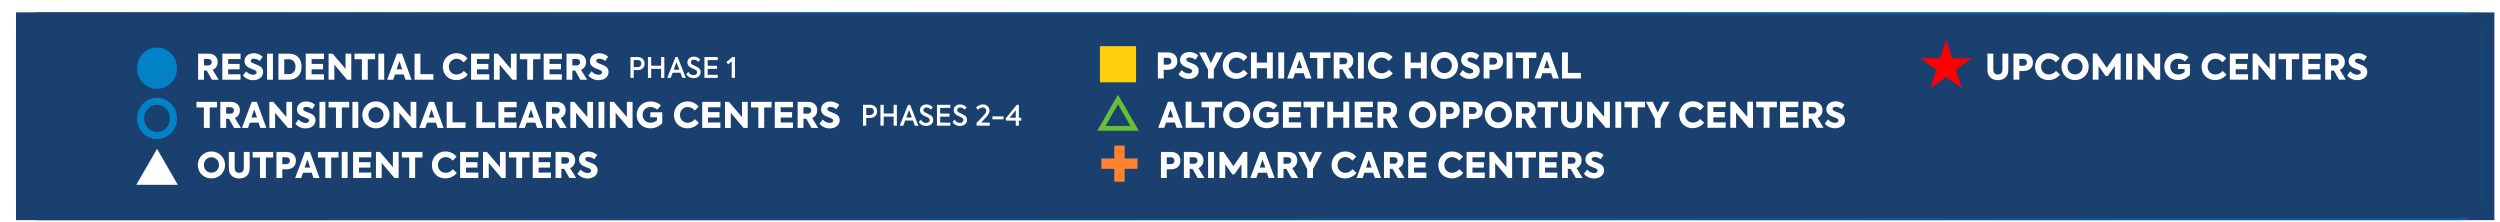 <?xml version="1.0" encoding="UTF-8"?> <svg xmlns="http://www.w3.org/2000/svg" xmlns:xlink="http://www.w3.org/1999/xlink" id="KY" viewBox="0 0 708.41 62.89"><defs><style> .cls-1 { mask: url(#mask); } .cls-2 { filter: url(#luminosity-noclip); } .cls-3 { fill: url(#linear-gradient-2); } .cls-4 { fill: url(#linear-gradient); } .cls-5 { fill: #1a4070; } .cls-6 { fill: red; fill-rule: evenodd; } .cls-7 { fill: #fff; } .cls-8 { fill: #fecf0b; } .cls-9 { stroke: #0282c6; stroke-width: 2.01px; } .cls-9, .cls-10 { fill: none; } .cls-10 { stroke: #66bf34; stroke-width: 1.36px; } .cls-11 { fill: #0282c6; } .cls-12 { clip-path: url(#clippath); } .cls-13 { fill: #ff822e; } </style><clipPath id="clippath"><rect class="cls-5" x="4.53" y="3.52" width="702.29" height="58.86"></rect></clipPath><linearGradient id="linear-gradient" x1="4.53" y1="32.95" x2="703.59" y2="32.95" gradientUnits="userSpaceOnUse"><stop offset="0" stop-color="#1a4070"></stop><stop offset=".43" stop-color="#0c619b"></stop><stop offset=".79" stop-color="#0379ba"></stop><stop offset="1" stop-color="#0082c6"></stop></linearGradient><filter id="luminosity-noclip" x="0" y="0" width="708.41" height="62.89" color-interpolation-filters="sRGB" filterUnits="userSpaceOnUse"><feFlood flood-color="#fff" result="bg"></feFlood><feBlend in="SourceGraphic" in2="bg"></feBlend></filter><linearGradient id="linear-gradient-2" x1="-604.06" y1="247.92" x2="-603.55" y2="247.92" gradientTransform="translate(-843440.84 -346429.29) rotate(-180) scale(1397.46 -1397.46)" gradientUnits="userSpaceOnUse"><stop offset="0" stop-color="#fff"></stop><stop offset="1" stop-color="#000"></stop></linearGradient><mask id="mask" x="0" y="0" width="708.41" height="62.89" maskUnits="userSpaceOnUse"><g class="cls-2"><rect class="cls-3" x="4.51" y="3.52" width="699.4" height="58.86"></rect></g></mask></defs><g><rect class="cls-5" x="4.53" y="3.52" width="702.29" height="58.86"></rect><g class="cls-12"><path class="cls-4" d="M10.81,3.52c-3.47,0-6.28,2.7-6.28,6.04v46.79c0,3.33,2.81,6.04,6.28,6.04h686.5c3.47,0,6.28-2.7,6.28-6.04V9.56c0-3.33-2.81-6.04-6.28-6.04H10.81Z"></path><g class="cls-1"><rect class="cls-5" width="708.41" height="62.89"></rect></g></g></g><path class="cls-11" d="M44.5,25.17c3.13,0,5.66-2.62,5.66-5.85s-2.53-5.85-5.66-5.85-5.66,2.62-5.66,5.85,2.53,5.85,5.66,5.85"></path><ellipse class="cls-9" cx="44.5" cy="33.55" rx="4.65" ry="4.84"></ellipse><polygon class="cls-6" points="551.46 11.24 553.18 16.51 558.72 16.51 554.23 19.77 555.95 25.04 551.46 21.78 546.98 25.04 548.69 19.77 544.21 16.51 549.75 16.51 551.46 11.24"></polygon><g><path class="cls-7" d="M58.6,20.01h-.81v2.58h-1.65v-7.39h2.94c1.79,0,2.61,1.12,2.61,2.39,0,.88-.42,1.77-1.43,2.19l1.71,2.81h-1.92l-1.45-2.58ZM57.79,18.55h1.17c.75,0,1.03-.46,1.03-.93s-.31-.9-.92-.9h-1.28v1.83Z"></path><path class="cls-7" d="M63,15.2h5.16v1.54h-3.5v1.37h3.24v1.53h-3.24v1.41h3.49v1.54h-5.15v-7.39Z"></path><path class="cls-7" d="M68.85,21.38l.9-1.18c.51.61,1.24.98,2.01.98.54,0,.97-.25.97-.67,0-.33-.28-.53-.64-.69-.46-.19-1.08-.36-1.61-.65-.66-.36-1.19-.91-1.19-1.87,0-1.26,1.07-2.22,2.63-2.22.87,0,1.79.3,2.51.98l-.82,1.23c-.44-.43-1.15-.66-1.67-.66-.57,0-.88.26-.88.61s.31.52.6.65c.39.17,1.07.41,1.57.64.75.34,1.33.89,1.33,1.88,0,1.33-1.11,2.31-2.81,2.31-1.17,0-2.22-.47-2.9-1.34Z"></path><path class="cls-7" d="M77.34,15.2v7.39h-1.66v-7.39h1.66Z"></path><path class="cls-7" d="M78.9,15.2h2.95c2.27,0,3.6,1.43,3.6,3.7s-1.36,3.69-3.65,3.69h-2.9v-7.39ZM81.87,21c1.25,0,1.87-.98,1.87-2.11s-.62-2.1-1.87-2.1h-1.32v4.21h1.32Z"></path><path class="cls-7" d="M86.64,15.2h5.16v1.54h-3.5v1.37h3.24v1.53h-3.24v1.41h3.49v1.54h-5.15v-7.39Z"></path><path class="cls-7" d="M99.54,15.2v7.39h-1.19l-3.61-4.28v4.28h-1.63v-7.39h1.12l3.69,4.32v-4.32h1.62Z"></path><path class="cls-7" d="M100.46,16.79v-1.59h5.83v1.59h-2.08v5.8h-1.66v-5.8h-2.09Z"></path><path class="cls-7" d="M108.87,15.2v7.39h-1.66v-7.39h1.66Z"></path><path class="cls-7" d="M114.41,21.1h-2.48l-.51,1.49h-1.72l2.77-7.39h1.44l2.71,7.39h-1.72l-.49-1.49ZM112.38,19.65h1.59l-.79-2.34-.8,2.34Z"></path><path class="cls-7" d="M117.47,15.2h1.66v5.81h3.68v1.58h-5.34v-7.39Z"></path><path class="cls-7" d="M125.48,18.92c0-2.28,1.74-3.85,3.82-3.85,1.36,0,2.52.62,3.17,1.5l-1.08,1.1c-.49-.59-1.18-1.01-2-1.01-1.22,0-2.2.95-2.2,2.25s.96,2.21,2.19,2.21c.82,0,1.54-.41,2.05-1.02l1.11,1.04c-.64.87-1.83,1.56-3.26,1.56-2.12,0-3.8-1.52-3.8-3.78Z"></path><path class="cls-7" d="M133.49,15.2h5.16v1.54h-3.5v1.37h3.24v1.53h-3.24v1.41h3.49v1.54h-5.15v-7.39Z"></path><path class="cls-7" d="M146.39,15.2v7.39h-1.19l-3.61-4.28v4.28h-1.63v-7.39h1.12l3.69,4.32v-4.32h1.62Z"></path><path class="cls-7" d="M147.31,16.79v-1.59h5.83v1.59h-2.08v5.8h-1.66v-5.8h-2.09Z"></path><path class="cls-7" d="M154.06,15.2h5.16v1.54h-3.5v1.37h3.24v1.53h-3.24v1.41h3.49v1.54h-5.15v-7.39Z"></path><path class="cls-7" d="M162.99,20.01h-.81v2.58h-1.65v-7.39h2.94c1.79,0,2.61,1.12,2.61,2.39,0,.88-.42,1.77-1.43,2.19l1.71,2.81h-1.92l-1.45-2.58ZM162.18,18.55h1.17c.75,0,1.03-.46,1.03-.93s-.31-.9-.92-.9h-1.28v1.83Z"></path><path class="cls-7" d="M166.73,21.38l.9-1.18c.51.61,1.24.98,2.01.98.54,0,.97-.25.97-.67,0-.33-.28-.53-.64-.69-.46-.19-1.08-.36-1.61-.65-.66-.36-1.19-.91-1.19-1.87,0-1.26,1.07-2.22,2.63-2.22.87,0,1.79.3,2.51.98l-.82,1.23c-.44-.43-1.15-.66-1.67-.66-.57,0-.88.26-.88.61s.31.52.6.65c.39.17,1.07.41,1.57.64.75.34,1.33.89,1.33,1.88,0,1.33-1.11,2.31-2.81,2.31-1.17,0-2.22-.47-2.9-1.34Z"></path></g><g><path class="cls-7" d="M55.68,30.45v-1.59h5.83v1.59h-2.08v5.8h-1.66v-5.8h-2.09Z"></path><path class="cls-7" d="M64.89,33.67h-.81v2.58h-1.65v-7.39h2.94c1.79,0,2.61,1.12,2.61,2.39,0,.88-.42,1.77-1.43,2.19l1.71,2.81h-1.92l-1.45-2.58ZM64.08,32.21h1.17c.75,0,1.03-.46,1.03-.93s-.31-.9-.92-.9h-1.28v1.83Z"></path><path class="cls-7" d="M73.27,34.76h-2.48l-.51,1.49h-1.72l2.77-7.39h1.44l2.71,7.39h-1.72l-.49-1.49ZM71.24,33.31h1.59l-.79-2.34-.8,2.34Z"></path><path class="cls-7" d="M82.76,28.86v7.39h-1.19l-3.61-4.28v4.28h-1.63v-7.39h1.12l3.69,4.32v-4.32h1.62Z"></path><path class="cls-7" d="M83.7,35.04l.9-1.18c.51.61,1.24.98,2.01.98.54,0,.97-.25.97-.67,0-.33-.28-.53-.64-.69-.46-.19-1.08-.36-1.61-.65-.66-.36-1.19-.91-1.19-1.87,0-1.26,1.07-2.22,2.63-2.22.87,0,1.79.3,2.51.98l-.82,1.23c-.44-.43-1.15-.66-1.67-.66-.57,0-.88.26-.88.61s.31.52.6.65c.39.17,1.07.41,1.57.64.75.34,1.33.89,1.33,1.88,0,1.33-1.11,2.31-2.81,2.31-1.17,0-2.22-.47-2.9-1.34Z"></path><path class="cls-7" d="M92.19,28.86v7.39h-1.66v-7.39h1.66Z"></path><path class="cls-7" d="M93.11,30.45v-1.59h5.83v1.59h-2.08v5.8h-1.66v-5.8h-2.09Z"></path><path class="cls-7" d="M101.52,28.86v7.39h-1.66v-7.39h1.66Z"></path><path class="cls-7" d="M102.67,32.57c0-2.14,1.68-3.84,3.86-3.84s3.86,1.7,3.86,3.83-1.66,3.81-3.87,3.81-3.85-1.68-3.85-3.8ZM108.67,32.56c-.01-1.29-.97-2.2-2.14-2.2s-2.14.93-2.14,2.2.94,2.18,2.14,2.18,2.15-.93,2.14-2.18Z"></path><path class="cls-7" d="M117.97,28.86v7.39h-1.19l-3.61-4.28v4.28h-1.63v-7.39h1.12l3.69,4.32v-4.32h1.62Z"></path><path class="cls-7" d="M123.51,34.76h-2.48l-.51,1.49h-1.72l2.77-7.39h1.44l2.71,7.39h-1.72l-.49-1.49ZM121.48,33.31h1.59l-.79-2.34-.8,2.34Z"></path><path class="cls-7" d="M126.57,28.86h1.66v5.81h3.68v1.58h-5.34v-7.39Z"></path><path class="cls-7" d="M134.98,28.86h1.66v5.81h3.68v1.58h-5.34v-7.39Z"></path><path class="cls-7" d="M141.24,28.86h5.16v1.54h-3.5v1.37h3.24v1.53h-3.24v1.41h3.49v1.54h-5.15v-7.39Z"></path><path class="cls-7" d="M151.69,34.76h-2.48l-.51,1.49h-1.72l2.77-7.39h1.44l2.71,7.39h-1.72l-.49-1.49ZM149.66,33.31h1.59l-.79-2.34-.8,2.34Z"></path><path class="cls-7" d="M157.21,33.67h-.81v2.58h-1.65v-7.39h2.94c1.79,0,2.61,1.12,2.61,2.39,0,.88-.42,1.77-1.43,2.19l1.71,2.81h-1.92l-1.45-2.58ZM156.4,32.21h1.17c.75,0,1.03-.46,1.03-.93s-.31-.9-.92-.9h-1.28v1.83Z"></path><path class="cls-7" d="M168.04,28.86v7.39h-1.19l-3.61-4.28v4.28h-1.63v-7.39h1.12l3.69,4.32v-4.32h1.62Z"></path><path class="cls-7" d="M171.26,28.86v7.39h-1.66v-7.39h1.66Z"></path><path class="cls-7" d="M179.25,28.86v7.39h-1.19l-3.61-4.28v4.28h-1.63v-7.39h1.12l3.69,4.32v-4.32h1.62Z"></path><path class="cls-7" d="M180.41,32.56c0-2.25,1.73-3.83,3.93-3.83,1.24,0,2.31.5,2.95,1.15l-1.06,1.2c-.49-.46-1.16-.76-1.9-.76-1.3,0-2.23.96-2.23,2.22s.88,2.24,2.22,2.24c.75,0,1.45-.32,1.84-.7v-.85h-1.88v-1.42h3.38v3.11c-.9.9-2.06,1.44-3.37,1.44-2.27,0-3.88-1.61-3.88-3.8Z"></path><path class="cls-7" d="M190.97,32.58c0-2.28,1.74-3.85,3.82-3.85,1.36,0,2.52.62,3.17,1.5l-1.08,1.1c-.49-.59-1.18-1.01-2-1.01-1.22,0-2.2.95-2.2,2.25s.96,2.21,2.19,2.21c.82,0,1.54-.41,2.05-1.02l1.11,1.04c-.64.87-1.83,1.56-3.26,1.56-2.12,0-3.8-1.52-3.8-3.78Z"></path><path class="cls-7" d="M198.98,28.86h5.16v1.54h-3.5v1.37h3.24v1.53h-3.24v1.41h3.49v1.54h-5.15v-7.39Z"></path><path class="cls-7" d="M211.88,28.86v7.39h-1.19l-3.61-4.28v4.28h-1.63v-7.39h1.12l3.69,4.32v-4.32h1.62Z"></path><path class="cls-7" d="M212.8,30.45v-1.59h5.83v1.59h-2.08v5.8h-1.66v-5.8h-2.09Z"></path><path class="cls-7" d="M219.55,28.86h5.16v1.54h-3.5v1.37h3.24v1.53h-3.24v1.41h3.49v1.54h-5.15v-7.39Z"></path><path class="cls-7" d="M228.48,33.67h-.81v2.58h-1.65v-7.39h2.94c1.79,0,2.61,1.12,2.61,2.39,0,.88-.42,1.77-1.43,2.19l1.71,2.81h-1.92l-1.45-2.58ZM227.67,32.21h1.17c.75,0,1.03-.46,1.03-.93s-.31-.9-.92-.9h-1.28v1.83Z"></path><path class="cls-7" d="M232.22,35.04l.9-1.18c.51.61,1.24.98,2.01.98.54,0,.97-.25.97-.67,0-.33-.28-.53-.64-.69-.46-.19-1.08-.36-1.61-.65-.66-.36-1.19-.91-1.19-1.87,0-1.26,1.07-2.22,2.63-2.22.87,0,1.79.3,2.51.98l-.82,1.23c-.44-.43-1.15-.66-1.67-.66-.57,0-.88.26-.88.61s.31.52.6.65c.39.17,1.07.41,1.57.64.75.34,1.33.89,1.33,1.88,0,1.33-1.11,2.31-2.81,2.31-1.17,0-2.22-.47-2.9-1.34Z"></path></g><g><path class="cls-7" d="M563.17,19.8v-4.61h1.66v4.54c0,.95.55,1.38,1.3,1.38s1.29-.44,1.29-1.38v-4.54h1.66v4.61c0,2.06-1.4,2.91-2.95,2.91s-2.96-.85-2.96-2.91Z"></path><path class="cls-7" d="M576.06,17.69c0,1.29-.79,2.44-2.8,2.44h-1.06v2.45h-1.65v-7.39h2.83c1.93,0,2.68,1.23,2.68,2.5ZM574.37,17.67c0-.51-.36-.96-.98-.96h-1.19v1.93h1.12c.73,0,1.05-.48,1.05-.97Z"></path><path class="cls-7" d="M576.66,18.91c0-2.28,1.74-3.85,3.82-3.85,1.36,0,2.52.62,3.17,1.5l-1.08,1.1c-.49-.59-1.18-1.01-2-1.01-1.22,0-2.2.95-2.2,2.25s.96,2.21,2.19,2.21c.82,0,1.54-.41,2.05-1.02l1.11,1.04c-.64.87-1.83,1.56-3.26,1.56-2.12,0-3.8-1.52-3.8-3.78Z"></path><path class="cls-7" d="M584.15,18.9c0-2.14,1.68-3.84,3.86-3.84s3.86,1.7,3.86,3.83-1.66,3.81-3.87,3.81-3.85-1.68-3.85-3.8ZM590.14,18.89c-.01-1.29-.97-2.2-2.14-2.2s-2.14.93-2.14,2.2.94,2.18,2.14,2.18,2.15-.93,2.14-2.18Z"></path><path class="cls-7" d="M593.02,15.19h1.16l2.79,4.02,2.77-4.02h1.18v7.39h-1.65v-3.91l-2.01,2.87h-.6l-2.01-2.87v3.91h-1.63v-7.39Z"></path><path class="cls-7" d="M604.13,15.19v7.39h-1.66v-7.39h1.66Z"></path><path class="cls-7" d="M612.12,15.19v7.39h-1.19l-3.61-4.28v4.28h-1.63v-7.39h1.12l3.69,4.32v-4.32h1.62Z"></path><path class="cls-7" d="M613.29,18.89c0-2.25,1.73-3.83,3.93-3.83,1.24,0,2.31.5,2.95,1.15l-1.06,1.2c-.49-.46-1.16-.76-1.9-.76-1.3,0-2.23.96-2.23,2.22s.88,2.24,2.22,2.24c.75,0,1.45-.32,1.84-.7v-.85h-1.88v-1.42h3.38v3.11c-.9.9-2.06,1.44-3.37,1.44-2.27,0-3.88-1.61-3.88-3.8Z"></path><path class="cls-7" d="M623.85,18.91c0-2.28,1.74-3.85,3.82-3.85,1.36,0,2.52.62,3.17,1.5l-1.08,1.1c-.49-.59-1.18-1.01-2-1.01-1.22,0-2.2.95-2.2,2.25s.96,2.21,2.19,2.21c.82,0,1.54-.41,2.05-1.02l1.11,1.04c-.64.87-1.83,1.56-3.26,1.56-2.12,0-3.8-1.52-3.8-3.78Z"></path><path class="cls-7" d="M631.86,15.19h5.16v1.54h-3.5v1.37h3.24v1.53h-3.24v1.41h3.49v1.54h-5.15v-7.39Z"></path><path class="cls-7" d="M644.75,15.19v7.39h-1.19l-3.61-4.28v4.28h-1.63v-7.39h1.12l3.69,4.32v-4.32h1.62Z"></path><path class="cls-7" d="M645.68,16.78v-1.59h5.83v1.59h-2.08v5.8h-1.66v-5.8h-2.09Z"></path><path class="cls-7" d="M652.43,15.19h5.16v1.54h-3.5v1.37h3.24v1.53h-3.24v1.41h3.49v1.54h-5.15v-7.39Z"></path><path class="cls-7" d="M661.35,20h-.81v2.58h-1.65v-7.39h2.94c1.79,0,2.61,1.12,2.61,2.39,0,.88-.42,1.77-1.43,2.19l1.71,2.81h-1.92l-1.45-2.58ZM660.54,18.54h1.17c.75,0,1.03-.46,1.03-.93s-.31-.9-.92-.9h-1.28v1.83Z"></path><path class="cls-7" d="M665.09,21.37l.9-1.18c.51.61,1.24.98,2.01.98.54,0,.97-.25.97-.67,0-.33-.28-.53-.64-.69-.46-.19-1.08-.36-1.61-.65-.66-.36-1.19-.91-1.19-1.87,0-1.26,1.07-2.22,2.63-2.22.87,0,1.79.3,2.51.98l-.82,1.23c-.44-.43-1.15-.66-1.67-.66-.57,0-.88.26-.88.61s.31.52.6.65c.39.17,1.07.41,1.57.64.75.34,1.33.89,1.33,1.88,0,1.33-1.11,2.31-2.81,2.31-1.17,0-2.22-.47-2.9-1.34Z"></path></g><g><path class="cls-7" d="M182.66,18.03c0,.94-.62,1.85-2.05,1.85h-1.04v2.19h-.92v-5.91h2.04c1.38,0,1.97.94,1.97,1.87ZM181.72,18.01c0-.51-.33-.99-.99-.99h-1.16v2.01h1.06c.77,0,1.09-.52,1.09-1.02Z"></path><path class="cls-7" d="M183.6,16.16h.92v2.46h2.81v-2.46h.92v5.91h-.92v-2.57h-2.81v2.57h-.92v-5.91Z"></path><path class="cls-7" d="M192.78,20.61h-2.17l-.56,1.46h-.99l2.35-5.91h.6l2.33,5.91h-.99l-.56-1.46ZM190.9,19.76h1.6l-.8-2.14-.8,2.14Z"></path><path class="cls-7" d="M194.45,20.99l.62-.6c.34.62.9.9,1.46.9.63,0,1.01-.38,1.01-.81,0-.37-.27-.59-.58-.76-.39-.2-.87-.36-1.28-.6-.51-.31-.9-.76-.9-1.43,0-.91.73-1.64,1.85-1.64.65,0,1.31.25,1.8.85l-.57.63c-.34-.43-.83-.61-1.22-.61-.5,0-.88.28-.88.72,0,.34.24.56.5.7.32.18.98.45,1.39.68.54.3.9.73.9,1.41,0,1.02-.85,1.73-2.02,1.73-.84,0-1.65-.39-2.09-1.17Z"></path><path class="cls-7" d="M199.61,16.16h3.77v.87h-2.85v1.61h2.65v.87h-2.65v1.69h2.86v.87h-3.78v-5.91Z"></path><path class="cls-7" d="M208.25,16.16v5.91h-.91v-4.67l-1.02.83-.5-.65,1.72-1.42h.71Z"></path></g><g><path class="cls-7" d="M248.55,31.57c0,.94-.62,1.85-2.05,1.85h-1.04v2.19h-.92v-5.91h2.04c1.38,0,1.97.94,1.97,1.87ZM247.62,31.56c0-.51-.33-.99-.99-.99h-1.16v2.01h1.06c.77,0,1.09-.52,1.09-1.02Z"></path><path class="cls-7" d="M249.49,29.7h.92v2.46h2.81v-2.46h.92v5.91h-.92v-2.57h-2.81v2.57h-.92v-5.91Z"></path><path class="cls-7" d="M258.67,34.16h-2.17l-.56,1.46h-.99l2.35-5.91h.6l2.33,5.91h-.99l-.56-1.46ZM256.79,33.31h1.6l-.8-2.14-.8,2.14Z"></path><path class="cls-7" d="M260.35,34.53l.62-.6c.34.62.9.9,1.46.9.63,0,1.01-.38,1.01-.81,0-.37-.27-.59-.58-.76-.39-.2-.87-.36-1.28-.6-.51-.31-.9-.76-.9-1.43,0-.91.73-1.64,1.85-1.64.65,0,1.31.25,1.8.85l-.57.63c-.34-.43-.83-.61-1.22-.61-.5,0-.88.28-.88.72,0,.34.24.56.5.7.32.18.98.45,1.39.68.54.3.9.73.9,1.41,0,1.02-.85,1.73-2.02,1.73-.84,0-1.65-.39-2.09-1.17Z"></path><path class="cls-7" d="M265.5,29.7h3.77v.87h-2.85v1.61h2.65v.87h-2.65v1.69h2.86v.87h-3.78v-5.91Z"></path><path class="cls-7" d="M269.92,34.53l.62-.6c.34.62.9.9,1.46.9.63,0,1.01-.38,1.01-.81,0-.37-.27-.59-.58-.76-.39-.2-.87-.36-1.28-.6-.51-.31-.9-.76-.9-1.43,0-.91.73-1.64,1.85-1.64.65,0,1.31.25,1.8.85l-.57.63c-.34-.43-.83-.61-1.22-.61-.5,0-.88.28-.88.72,0,.34.24.56.5.7.32.18.98.45,1.39.68.54.3.9.73.9,1.41,0,1.02-.85,1.73-2.02,1.73-.84,0-1.65-.39-2.09-1.17Z"></path><path class="cls-7" d="M280.46,34.76v.85h-3.74v-.77l1.88-2c.46-.49.88-.94.88-1.47s-.45-.92-.99-.92c-.49,0-.96.25-1.4.66l-.5-.66c.58-.58,1.27-.86,1.94-.86,1.08,0,1.86.72,1.86,1.78,0,.46-.21,1.03-.91,1.79l-1.46,1.59h2.44Z"></path><path class="cls-7" d="M281.22,32.98h3.15v.83h-3.15v-.83Z"></path><path class="cls-7" d="M289.37,34.17h-.66v1.45h-.88v-1.45h-2.7l-.18-.58,3.18-3.89h.58v3.67h.66v.79ZM287.83,33.37v-2.13l-1.74,2.13h1.74Z"></path></g><polygon class="cls-7" points="44.5 42.18 38.62 52.36 50.38 52.36 44.5 42.18"></polygon><g><path class="cls-7" d="M56.05,46.76c0-2.14,1.68-3.84,3.86-3.84s3.86,1.7,3.86,3.83-1.66,3.81-3.87,3.81-3.85-1.68-3.85-3.8ZM62.05,46.75c-.01-1.29-.97-2.2-2.14-2.2s-2.14.93-2.14,2.2.94,2.18,2.14,2.18,2.15-.93,2.14-2.18Z"></path><path class="cls-7" d="M64.84,47.66v-4.61h1.66v4.54c0,.95.55,1.38,1.3,1.38s1.29-.44,1.29-1.38v-4.54h1.66v4.61c0,2.06-1.4,2.91-2.95,2.91s-2.96-.85-2.96-2.91Z"></path><path class="cls-7" d="M71.59,44.64v-1.59h5.83v1.59h-2.08v5.8h-1.66v-5.8h-2.09Z"></path><path class="cls-7" d="M83.85,45.55c0,1.29-.79,2.44-2.8,2.44h-1.06v2.45h-1.65v-7.39h2.83c1.93,0,2.68,1.23,2.68,2.5ZM82.16,45.53c0-.51-.36-.96-.98-.96h-1.19v1.93h1.12c.73,0,1.05-.48,1.05-.97Z"></path><path class="cls-7" d="M88.34,48.95h-2.48l-.51,1.49h-1.72l2.77-7.39h1.44l2.71,7.39h-1.72l-.49-1.49ZM86.31,47.5h1.59l-.79-2.34-.8,2.34Z"></path><path class="cls-7" d="M90.09,44.64v-1.59h5.83v1.59h-2.08v5.8h-1.66v-5.8h-2.09Z"></path><path class="cls-7" d="M98.5,43.05v7.39h-1.66v-7.39h1.66Z"></path><path class="cls-7" d="M100.06,43.05h5.16v1.54h-3.5v1.37h3.24v1.53h-3.24v1.41h3.49v1.54h-5.15v-7.39Z"></path><path class="cls-7" d="M112.96,43.05v7.39h-1.19l-3.61-4.28v4.28h-1.63v-7.39h1.12l3.69,4.32v-4.32h1.62Z"></path><path class="cls-7" d="M113.88,44.64v-1.59h5.83v1.59h-2.08v5.8h-1.66v-5.8h-2.09Z"></path><path class="cls-7" d="M122.38,46.77c0-2.28,1.74-3.85,3.82-3.85,1.36,0,2.52.62,3.17,1.5l-1.08,1.1c-.49-.59-1.18-1.01-2-1.01-1.22,0-2.2.95-2.2,2.25s.96,2.21,2.19,2.21c.82,0,1.54-.41,2.05-1.02l1.11,1.04c-.64.87-1.83,1.56-3.26,1.56-2.12,0-3.8-1.52-3.8-3.78Z"></path><path class="cls-7" d="M130.39,43.05h5.16v1.54h-3.5v1.37h3.24v1.53h-3.24v1.41h3.49v1.54h-5.15v-7.39Z"></path><path class="cls-7" d="M143.29,43.05v7.39h-1.19l-3.61-4.28v4.28h-1.63v-7.39h1.12l3.69,4.32v-4.32h1.62Z"></path><path class="cls-7" d="M144.21,44.64v-1.59h5.83v1.59h-2.08v5.8h-1.66v-5.8h-2.09Z"></path><path class="cls-7" d="M150.96,43.05h5.16v1.54h-3.5v1.37h3.24v1.53h-3.24v1.41h3.49v1.54h-5.15v-7.39Z"></path><path class="cls-7" d="M159.89,47.86h-.81v2.58h-1.65v-7.39h2.94c1.79,0,2.61,1.12,2.61,2.39,0,.88-.42,1.77-1.43,2.19l1.71,2.81h-1.92l-1.45-2.58ZM159.08,46.4h1.17c.75,0,1.03-.46,1.03-.93s-.31-.9-.92-.9h-1.28v1.83Z"></path><path class="cls-7" d="M163.63,49.23l.9-1.18c.51.61,1.24.98,2.01.98.54,0,.97-.25.97-.67,0-.33-.28-.53-.64-.69-.46-.19-1.08-.36-1.61-.65-.66-.36-1.19-.91-1.19-1.87,0-1.26,1.07-2.22,2.63-2.22.87,0,1.79.3,2.51.98l-.82,1.23c-.44-.43-1.15-.66-1.67-.66-.57,0-.88.26-.88.61s.31.52.6.65c.39.17,1.07.41,1.57.64.75.34,1.33.89,1.33,1.88,0,1.33-1.11,2.31-2.81,2.31-1.17,0-2.22-.47-2.9-1.34Z"></path></g><rect class="cls-8" x="311.68" y="13.08" width="10.24" height="10.24"></rect><g><path class="cls-7" d="M333.61,17.35c0,1.29-.79,2.44-2.8,2.44h-1.06v2.45h-1.65v-7.39h2.83c1.93,0,2.68,1.23,2.68,2.5ZM331.93,17.33c0-.51-.36-.96-.98-.96h-1.19v1.93h1.12c.73,0,1.05-.48,1.05-.97Z"></path><path class="cls-7" d="M333.95,21.03l.9-1.18c.51.61,1.24.98,2.01.98.54,0,.97-.25.97-.67,0-.33-.28-.53-.64-.69-.46-.19-1.08-.36-1.61-.65-.66-.36-1.19-.91-1.19-1.87,0-1.26,1.07-2.22,2.63-2.22.87,0,1.79.3,2.51.98l-.82,1.23c-.44-.43-1.15-.66-1.67-.66-.57,0-.88.26-.88.61s.31.52.6.65c.39.17,1.07.41,1.57.64.75.34,1.33.89,1.33,1.88,0,1.33-1.11,2.31-2.81,2.31-1.17,0-2.22-.47-2.9-1.34Z"></path><path class="cls-7" d="M343.95,19.71v2.53h-1.65v-2.53l-2.55-4.86h1.93l1.44,3.06,1.47-3.06h1.93l-2.57,4.86Z"></path><path class="cls-7" d="M346.47,18.57c0-2.28,1.74-3.85,3.82-3.85,1.36,0,2.52.62,3.17,1.5l-1.08,1.1c-.49-.59-1.18-1.01-2-1.01-1.22,0-2.2.95-2.2,2.25s.96,2.21,2.19,2.21c.82,0,1.54-.41,2.05-1.02l1.11,1.04c-.64.87-1.83,1.56-3.26,1.56-2.12,0-3.8-1.52-3.8-3.78Z"></path><path class="cls-7" d="M354.48,14.85h1.65v2.89h2.88v-2.89h1.66v7.39h-1.66v-2.91h-2.88v2.91h-1.65v-7.39Z"></path><path class="cls-7" d="M363.89,14.85v7.39h-1.66v-7.39h1.66Z"></path><path class="cls-7" d="M369.43,20.75h-2.48l-.51,1.49h-1.72l2.77-7.39h1.44l2.71,7.39h-1.72l-.49-1.49ZM367.4,19.3h1.59l-.79-2.34-.8,2.34Z"></path><path class="cls-7" d="M371.18,16.44v-1.59h5.83v1.59h-2.08v5.8h-1.66v-5.8h-2.09Z"></path><path class="cls-7" d="M380.39,19.66h-.81v2.58h-1.65v-7.39h2.94c1.79,0,2.61,1.12,2.61,2.39,0,.88-.42,1.77-1.43,2.19l1.71,2.81h-1.92l-1.45-2.58ZM379.58,18.2h1.17c.75,0,1.03-.46,1.03-.93s-.31-.9-.92-.9h-1.28v1.83Z"></path><path class="cls-7" d="M386.45,14.85v7.39h-1.66v-7.39h1.66Z"></path><path class="cls-7" d="M387.61,18.57c0-2.28,1.74-3.85,3.82-3.85,1.36,0,2.52.62,3.17,1.5l-1.08,1.1c-.49-.59-1.18-1.01-2-1.01-1.22,0-2.2.95-2.2,2.25s.96,2.21,2.19,2.21c.82,0,1.54-.41,2.05-1.02l1.11,1.04c-.64.87-1.83,1.56-3.26,1.56-2.12,0-3.8-1.52-3.8-3.78Z"></path><path class="cls-7" d="M398.09,14.85h1.65v2.89h2.88v-2.89h1.66v7.39h-1.66v-2.91h-2.88v2.91h-1.65v-7.39Z"></path><path class="cls-7" d="M405.43,18.56c0-2.14,1.68-3.84,3.86-3.84s3.86,1.7,3.86,3.83-1.66,3.81-3.87,3.81-3.85-1.68-3.85-3.8ZM411.42,18.55c-.01-1.29-.97-2.2-2.14-2.2s-2.14.93-2.14,2.2.94,2.18,2.14,2.18,2.15-.93,2.14-2.18Z"></path><path class="cls-7" d="M413.6,21.03l.9-1.18c.51.61,1.24.98,2.01.98.54,0,.97-.25.97-.67,0-.33-.28-.53-.64-.69-.46-.19-1.08-.36-1.61-.65-.66-.36-1.19-.91-1.19-1.87,0-1.26,1.07-2.22,2.63-2.22.87,0,1.79.3,2.51.98l-.82,1.23c-.44-.43-1.15-.66-1.67-.66-.57,0-.88.26-.88.61s.31.52.6.65c.39.17,1.07.41,1.57.64.75.34,1.33.89,1.33,1.88,0,1.33-1.11,2.31-2.81,2.31-1.17,0-2.22-.47-2.9-1.34Z"></path><path class="cls-7" d="M425.93,17.35c0,1.29-.79,2.44-2.8,2.44h-1.06v2.45h-1.65v-7.39h2.83c1.93,0,2.68,1.23,2.68,2.5ZM424.24,17.33c0-.51-.36-.96-.98-.96h-1.19v1.93h1.12c.73,0,1.05-.48,1.05-.97Z"></path><path class="cls-7" d="M428.59,14.85v7.39h-1.66v-7.39h1.66Z"></path><path class="cls-7" d="M429.51,16.44v-1.59h5.83v1.59h-2.08v5.8h-1.66v-5.8h-2.09Z"></path><path class="cls-7" d="M439.55,20.75h-2.48l-.51,1.49h-1.72l2.77-7.39h1.44l2.71,7.39h-1.72l-.49-1.49ZM437.53,19.3h1.59l-.79-2.34-.8,2.34Z"></path><path class="cls-7" d="M442.62,14.85h1.66v5.81h3.68v1.58h-5.34v-7.39Z"></path></g><polygon class="cls-10" points="316.8 28.2 312.09 36.37 321.52 36.37 316.8 28.2"></polygon><g><path class="cls-7" d="M332.9,34.72h-2.48l-.51,1.49h-1.72l2.77-7.39h1.44l2.71,7.39h-1.72l-.49-1.49ZM330.87,33.27h1.59l-.79-2.34-.8,2.34Z"></path><path class="cls-7" d="M335.96,28.82h1.66v5.81h3.68v1.58h-5.34v-7.39Z"></path><path class="cls-7" d="M340.48,30.41v-1.59h5.83v1.59h-2.08v5.8h-1.66v-5.8h-2.09Z"></path><path class="cls-7" d="M346.58,32.53c0-2.14,1.68-3.84,3.86-3.84s3.86,1.7,3.86,3.83-1.66,3.81-3.87,3.81-3.85-1.68-3.85-3.8ZM352.58,32.52c-.01-1.29-.97-2.2-2.14-2.2s-2.14.93-2.14,2.2.94,2.18,2.14,2.18,2.15-.93,2.14-2.18Z"></path><path class="cls-7" d="M355.05,32.52c0-2.25,1.73-3.83,3.93-3.83,1.24,0,2.31.5,2.95,1.15l-1.06,1.2c-.49-.46-1.16-.76-1.9-.76-1.3,0-2.23.96-2.23,2.22s.88,2.24,2.22,2.24c.75,0,1.45-.32,1.84-.7v-.85h-1.88v-1.42h3.38v3.11c-.9.9-2.06,1.44-3.37,1.44-2.27,0-3.88-1.61-3.88-3.8Z"></path><path class="cls-7" d="M363.54,28.82h5.16v1.54h-3.5v1.37h3.24v1.53h-3.24v1.41h3.49v1.54h-5.15v-7.39Z"></path><path class="cls-7" d="M369.37,30.41v-1.59h5.83v1.59h-2.08v5.8h-1.66v-5.8h-2.09Z"></path><path class="cls-7" d="M376.12,28.82h1.65v2.89h2.88v-2.89h1.66v7.39h-1.66v-2.91h-2.88v2.91h-1.65v-7.39Z"></path><path class="cls-7" d="M383.87,28.82h5.16v1.54h-3.5v1.37h3.24v1.53h-3.24v1.41h3.49v1.54h-5.15v-7.39Z"></path><path class="cls-7" d="M392.8,33.63h-.81v2.58h-1.65v-7.39h2.94c1.79,0,2.61,1.12,2.61,2.39,0,.88-.42,1.77-1.43,2.19l1.71,2.81h-1.92l-1.45-2.58ZM391.99,32.17h1.17c.75,0,1.03-.46,1.03-.93s-.31-.9-.92-.9h-1.28v1.83Z"></path><path class="cls-7" d="M399.26,32.53c0-2.14,1.68-3.84,3.86-3.84s3.86,1.7,3.86,3.83-1.66,3.81-3.87,3.81-3.85-1.68-3.85-3.8ZM405.26,32.52c-.01-1.29-.97-2.2-2.14-2.2s-2.14.93-2.14,2.2.94,2.18,2.14,2.18,2.15-.93,2.14-2.18Z"></path><path class="cls-7" d="M413.64,31.32c0,1.29-.79,2.44-2.8,2.44h-1.06v2.45h-1.65v-7.39h2.83c1.93,0,2.68,1.23,2.68,2.5ZM411.95,31.3c0-.51-.36-.96-.98-.96h-1.19v1.93h1.12c.73,0,1.05-.48,1.05-.97Z"></path><path class="cls-7" d="M420.14,31.32c0,1.29-.79,2.44-2.8,2.44h-1.06v2.45h-1.65v-7.39h2.83c1.93,0,2.68,1.23,2.68,2.5ZM418.45,31.3c0-.51-.36-.96-.98-.96h-1.19v1.93h1.12c.73,0,1.05-.48,1.05-.97Z"></path><path class="cls-7" d="M420.72,32.53c0-2.14,1.68-3.84,3.86-3.84s3.86,1.7,3.86,3.83-1.66,3.81-3.87,3.81-3.85-1.68-3.85-3.8ZM426.72,32.52c0-1.29-.97-2.2-2.14-2.2s-2.14.93-2.14,2.2.94,2.18,2.14,2.18,2.15-.93,2.14-2.18Z"></path><path class="cls-7" d="M432.05,33.63h-.81v2.58h-1.65v-7.39h2.94c1.79,0,2.61,1.12,2.61,2.39,0,.88-.42,1.77-1.43,2.19l1.71,2.81h-1.92l-1.45-2.58ZM431.24,32.17h1.17c.75,0,1.03-.46,1.03-.93s-.31-.9-.92-.9h-1.28v1.83Z"></path><path class="cls-7" d="M435.69,30.41v-1.59h5.83v1.59h-2.08v5.8h-1.66v-5.8h-2.09Z"></path><path class="cls-7" d="M442.36,33.43v-4.61h1.66v4.54c0,.95.55,1.38,1.3,1.38s1.29-.44,1.29-1.38v-4.54h1.66v4.61c0,2.06-1.4,2.91-2.95,2.91s-2.96-.85-2.96-2.91Z"></path><path class="cls-7" d="M456.18,28.82v7.39h-1.19l-3.61-4.28v4.28h-1.63v-7.39h1.12l3.69,4.32v-4.32h1.62Z"></path><path class="cls-7" d="M459.4,28.82v7.39h-1.66v-7.39h1.66Z"></path><path class="cls-7" d="M460.32,30.41v-1.59h5.83v1.59h-2.08v5.8h-1.66v-5.8h-2.09Z"></path><path class="cls-7" d="M470.58,33.68v2.53h-1.65v-2.53l-2.55-4.86h1.93l1.44,3.06,1.47-3.06h1.93l-2.57,4.86Z"></path><path class="cls-7" d="M475.83,32.54c0-2.28,1.74-3.85,3.82-3.85,1.36,0,2.52.62,3.17,1.5l-1.08,1.1c-.49-.59-1.18-1.01-2-1.01-1.22,0-2.2.95-2.2,2.25s.96,2.21,2.19,2.21c.82,0,1.54-.41,2.05-1.02l1.11,1.04c-.64.87-1.83,1.56-3.26,1.56-2.12,0-3.8-1.52-3.8-3.78Z"></path><path class="cls-7" d="M483.84,28.82h5.16v1.54h-3.5v1.37h3.24v1.53h-3.24v1.41h3.49v1.54h-5.15v-7.39Z"></path><path class="cls-7" d="M496.74,28.82v7.39h-1.19l-3.61-4.28v4.28h-1.63v-7.39h1.12l3.69,4.32v-4.32h1.62Z"></path><path class="cls-7" d="M497.66,30.41v-1.59h5.83v1.59h-2.08v5.8h-1.66v-5.8h-2.09Z"></path><path class="cls-7" d="M504.41,28.82h5.16v1.54h-3.5v1.37h3.24v1.53h-3.24v1.41h3.49v1.54h-5.15v-7.39Z"></path><path class="cls-7" d="M513.34,33.63h-.81v2.58h-1.65v-7.39h2.94c1.79,0,2.61,1.12,2.61,2.39,0,.88-.42,1.77-1.43,2.19l1.71,2.81h-1.92l-1.45-2.58ZM512.53,32.17h1.17c.75,0,1.03-.46,1.03-.93s-.31-.9-.92-.9h-1.28v1.83Z"></path><path class="cls-7" d="M517.08,35l.9-1.18c.51.61,1.24.98,2.01.98.54,0,.97-.25.97-.67,0-.33-.28-.53-.64-.69-.46-.19-1.08-.36-1.61-.65-.66-.36-1.19-.91-1.19-1.87,0-1.26,1.07-2.22,2.63-2.22.87,0,1.79.3,2.51.98l-.82,1.23c-.44-.43-1.15-.66-1.67-.66-.57,0-.88.26-.88.61s.31.52.6.65c.39.17,1.07.41,1.57.64.75.34,1.33.89,1.33,1.88,0,1.33-1.11,2.31-2.81,2.31-1.17,0-2.22-.47-2.9-1.34Z"></path></g><polygon class="cls-13" points="322.33 44.9 322.33 47.84 318.68 47.84 318.68 51.49 315.75 51.49 315.75 47.84 312.09 47.84 312.09 44.9 315.75 44.9 315.75 41.25 318.68 41.25 318.68 44.9 322.33 44.9"></polygon><g><path class="cls-7" d="M334.48,45.55c0,1.29-.79,2.44-2.8,2.44h-1.06v2.45h-1.65v-7.39h2.83c1.93,0,2.68,1.23,2.68,2.5ZM332.79,45.53c0-.51-.36-.96-.98-.96h-1.19v1.93h1.12c.73,0,1.05-.48,1.05-.97Z"></path><path class="cls-7" d="M337.93,47.86h-.81v2.58h-1.65v-7.39h2.94c1.79,0,2.61,1.12,2.61,2.39,0,.88-.42,1.77-1.43,2.19l1.71,2.81h-1.92l-1.45-2.58ZM337.12,46.4h1.17c.75,0,1.03-.46,1.03-.93s-.31-.9-.92-.9h-1.28v1.83Z"></path><path class="cls-7" d="M343.99,43.05v7.39h-1.66v-7.39h1.66Z"></path><path class="cls-7" d="M345.55,43.05h1.16l2.79,4.02,2.77-4.02h1.18v7.39h-1.65v-3.91l-2.01,2.87h-.6l-2.01-2.87v3.91h-1.63v-7.39Z"></path><path class="cls-7" d="M358.99,48.95h-2.48l-.51,1.49h-1.72l2.77-7.39h1.44l2.71,7.39h-1.72l-.49-1.49ZM356.96,47.5h1.59l-.79-2.34-.8,2.34Z"></path><path class="cls-7" d="M364.51,47.86h-.81v2.58h-1.65v-7.39h2.94c1.79,0,2.61,1.12,2.61,2.39,0,.88-.42,1.77-1.43,2.19l1.71,2.81h-1.92l-1.45-2.58ZM363.7,46.4h1.17c.75,0,1.03-.46,1.03-.93s-.31-.9-.92-.9h-1.28v1.83Z"></path><path class="cls-7" d="M372.06,47.91v2.53h-1.65v-2.53l-2.55-4.86h1.93l1.44,3.06,1.47-3.06h1.93l-2.57,4.86Z"></path><path class="cls-7" d="M377.31,46.77c0-2.28,1.74-3.85,3.82-3.85,1.36,0,2.52.62,3.17,1.5l-1.08,1.1c-.49-.59-1.18-1.01-2-1.01-1.22,0-2.2.95-2.2,2.25s.96,2.21,2.19,2.21c.82,0,1.54-.41,2.05-1.02l1.11,1.04c-.64.87-1.83,1.56-3.26,1.56-2.12,0-3.8-1.52-3.8-3.78Z"></path><path class="cls-7" d="M389.11,48.95h-2.48l-.51,1.49h-1.72l2.77-7.39h1.44l2.71,7.39h-1.72l-.49-1.49ZM387.08,47.5h1.59l-.79-2.34-.8,2.34Z"></path><path class="cls-7" d="M394.63,47.86h-.81v2.58h-1.65v-7.39h2.94c1.79,0,2.61,1.12,2.61,2.39,0,.88-.42,1.77-1.43,2.19l1.71,2.81h-1.92l-1.45-2.58ZM393.82,46.4h1.17c.75,0,1.03-.46,1.03-.93s-.31-.9-.92-.9h-1.28v1.83Z"></path><path class="cls-7" d="M399.03,43.05h5.16v1.54h-3.5v1.37h3.24v1.53h-3.24v1.41h3.49v1.54h-5.15v-7.39Z"></path><path class="cls-7" d="M407.57,46.77c0-2.28,1.74-3.85,3.82-3.85,1.36,0,2.52.62,3.17,1.5l-1.08,1.1c-.49-.59-1.18-1.01-2-1.01-1.22,0-2.2.95-2.2,2.25s.96,2.21,2.19,2.21c.82,0,1.54-.41,2.05-1.02l1.11,1.04c-.64.87-1.83,1.56-3.26,1.56-2.12,0-3.8-1.52-3.8-3.78Z"></path><path class="cls-7" d="M415.58,43.05h5.16v1.54h-3.5v1.37h3.24v1.53h-3.24v1.41h3.49v1.54h-5.15v-7.39Z"></path><path class="cls-7" d="M428.48,43.05v7.39h-1.19l-3.61-4.28v4.28h-1.63v-7.39h1.12l3.69,4.32v-4.32h1.62Z"></path><path class="cls-7" d="M429.4,44.64v-1.59h5.83v1.59h-2.08v5.8h-1.66v-5.8h-2.09Z"></path><path class="cls-7" d="M436.15,43.05h5.16v1.54h-3.5v1.37h3.24v1.53h-3.24v1.41h3.49v1.54h-5.15v-7.39Z"></path><path class="cls-7" d="M445.08,47.86h-.81v2.58h-1.65v-7.39h2.94c1.79,0,2.61,1.12,2.61,2.39,0,.88-.42,1.77-1.43,2.19l1.71,2.81h-1.92l-1.45-2.58ZM444.27,46.4h1.17c.75,0,1.03-.46,1.03-.93s-.31-.9-.92-.9h-1.28v1.83Z"></path><path class="cls-7" d="M448.82,49.23l.9-1.18c.51.61,1.24.98,2.01.98.54,0,.97-.25.97-.67,0-.33-.28-.53-.64-.69-.46-.19-1.08-.36-1.61-.65-.66-.36-1.19-.91-1.19-1.87,0-1.26,1.07-2.22,2.63-2.22.87,0,1.79.3,2.51.98l-.82,1.23c-.44-.43-1.15-.66-1.67-.66-.57,0-.88.26-.88.61s.31.52.6.65c.39.17,1.07.41,1.57.64.75.34,1.33.89,1.33,1.88,0,1.33-1.11,2.31-2.81,2.31-1.17,0-2.22-.47-2.9-1.34Z"></path></g></svg> 